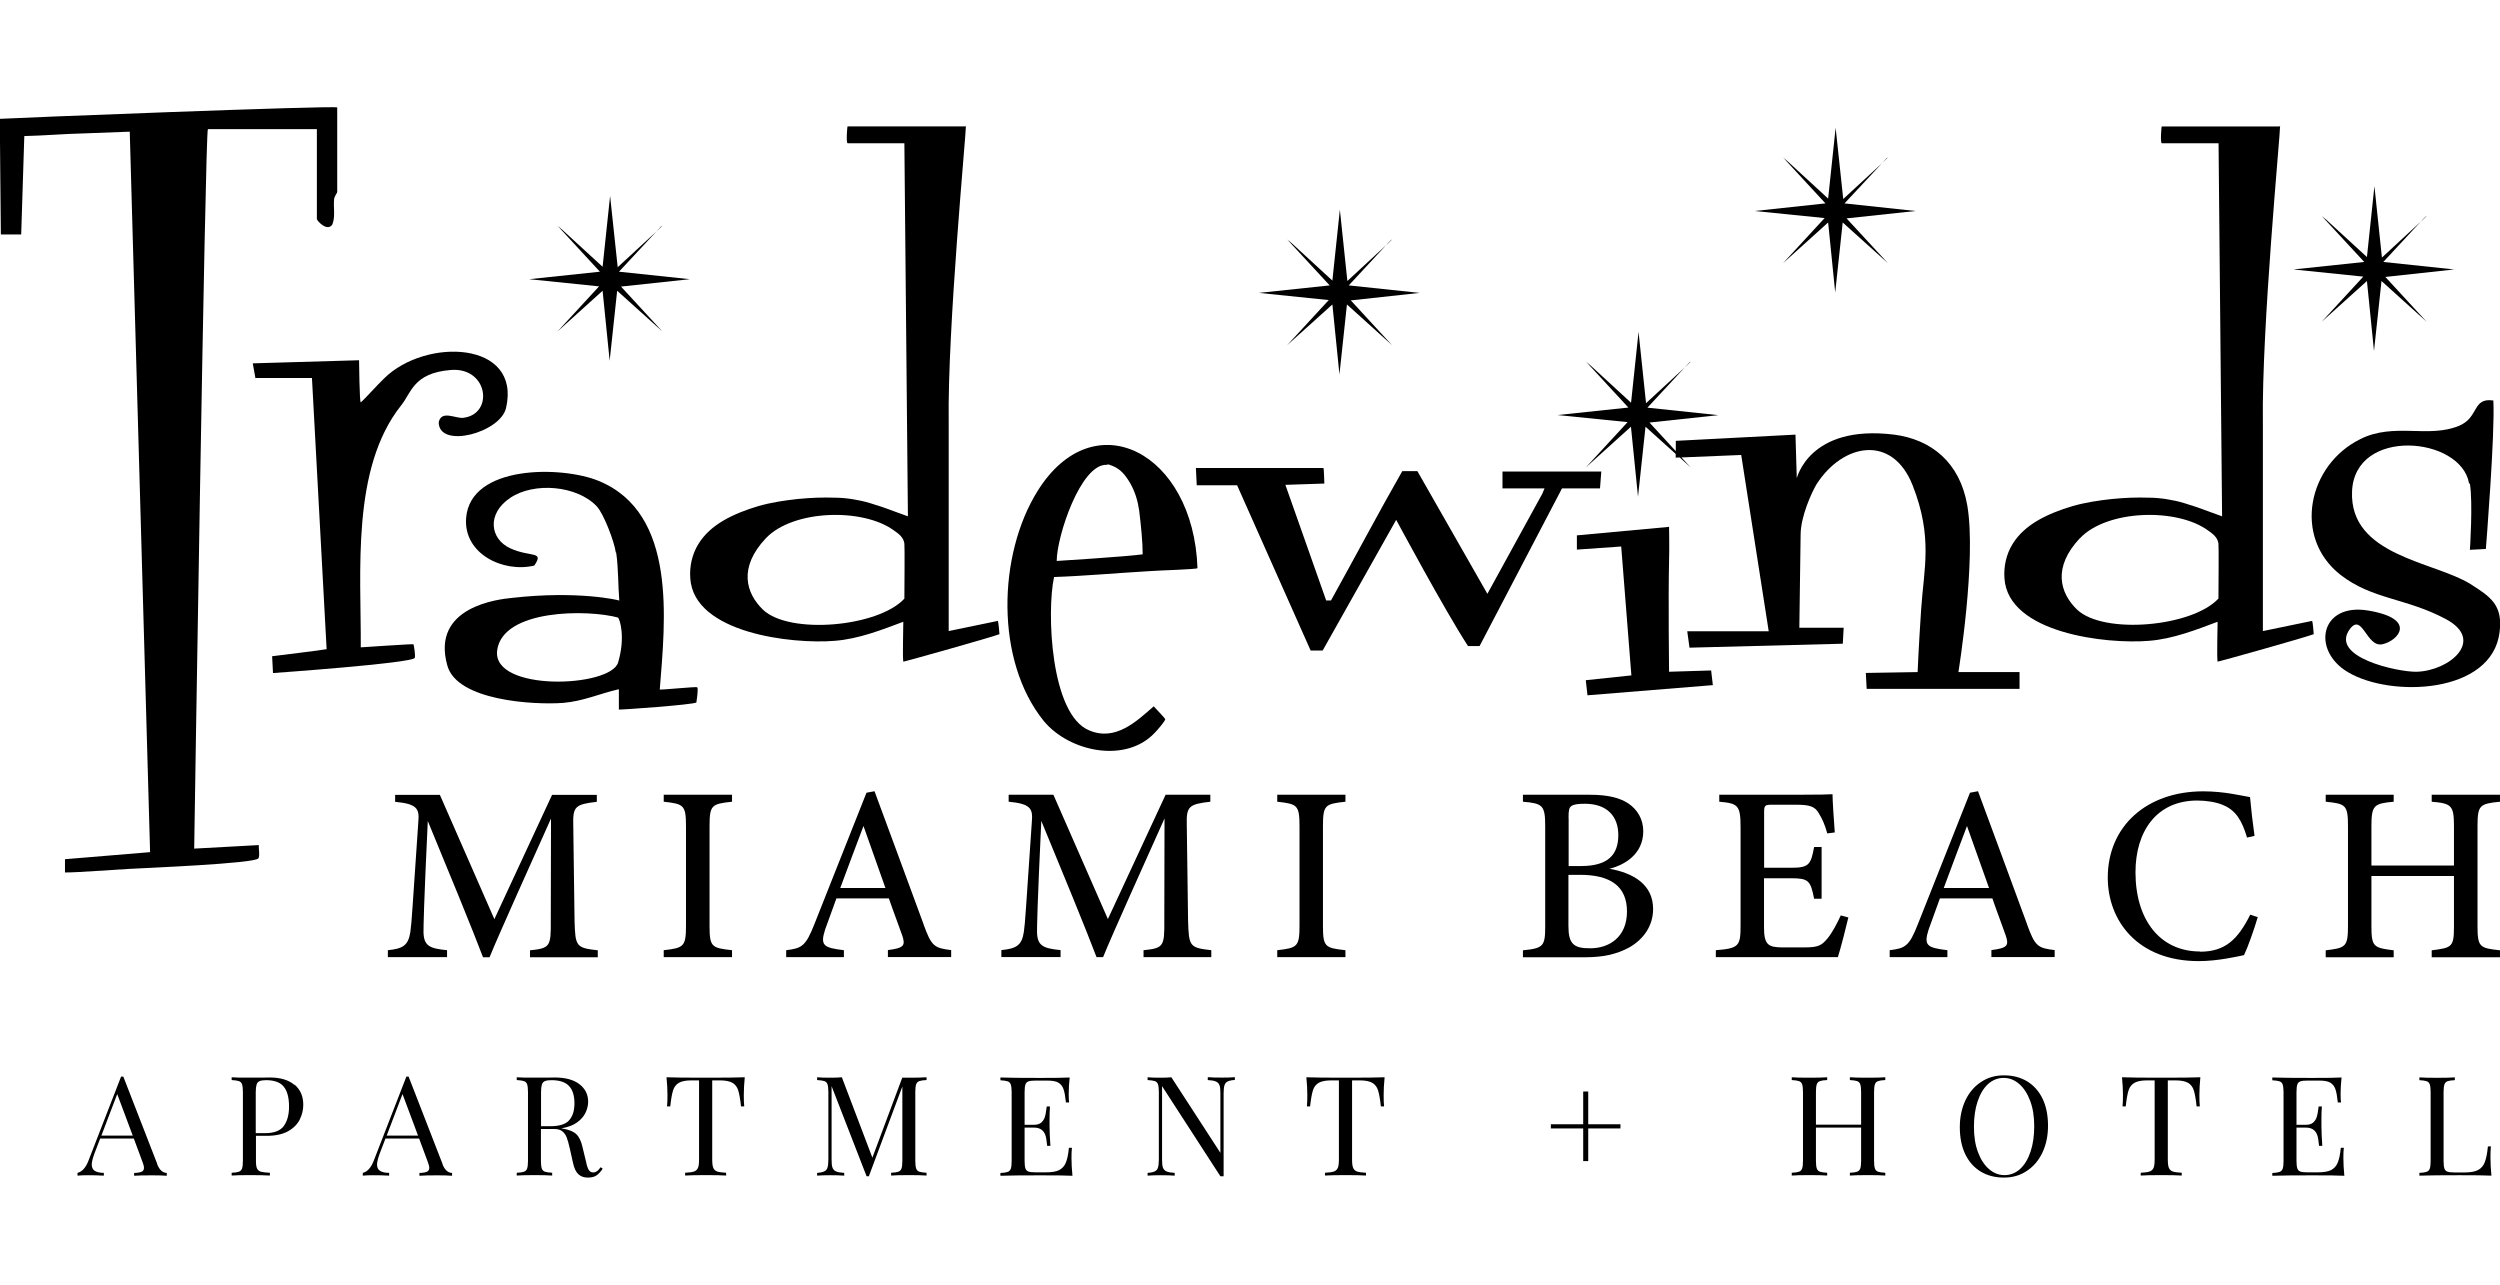 <?xml version="1.0" encoding="UTF-8"?>
<svg id="Layer_2" data-name="Layer 2" xmlns="http://www.w3.org/2000/svg" width="233.53" height="120" viewBox="0 0 233.53 120">
  <path d="M6.09,81.5c1.2,0,4.35-.25,5.88-.33,1.53-.09,11.84-.5,12.17-.99.16-.29,0-.87.04-1.24l-6.04.33s1.03-67.21,1.28-67.21h10.18v8.4c0,.16.99,1.24,1.45.5.29-.75.08-1.57.16-2.36.04-.29.29-.58.29-.66v-7.9C31.51,9.82.17,11.06,0,11.1c-.04.04.08,9.6.08,10.8h1.9l.29-9.19c1.86-.04,3.73-.21,5.59-.25,1.2-.04,4.26-.16,4.26-.16l1.9,67.3-7.95.66v1.24Z"/>
  <path d="M88.62,58.95v-19.49c-.13-8.69,1.65-27.23,1.61-27.73h0s-.04.08-.04.08h-11.01c-.04-.08-.16,1.57,0,1.57h5.3l.33,34.85c-.41-.16-.37-.12-1.24-.45-.87-.33-1.36-.5-2.32-.79-.95-.29-2.24-.5-3.23-.5-1.16-.04-2.23,0-3.48.12-1.24.13-2.53.33-3.68.66-1.16.33-2.4.83-3.31,1.37-.91.54-1.74,1.24-2.32,2.19s-.83,2.07-.75,3.19c.33,5.13,9.52,6.17,13.49,5.84,2.24-.17,4.43-1.04,6.41-1.78,0,.66-.08,3.31,0,3.73.25-.04,8.24-2.28,8.98-2.57,0,0-.08-1.2-.16-1.24l-4.59.95ZM84.48,55.92c-2.44,2.65-10.72,3.39-13.2,1.04h0l.04.04c-1.7-1.61-2.32-4.02.21-6.71,2.53-2.69,9.06-2.86,11.96-.75.41.29.91.62.99,1.24.04.17,0,4.6,0,5.13Z"/>
  <path d="M65.15,64.2c-.12-.08-3.27.25-3.52.21.5-6.41,1.66-16.47-5.71-19.49-3.43-1.41-12-1.53-12.38,3.48-.25,3.31,3.43,5.13,6.37,4.43.95-1.4-.33-.74-2.24-1.61-1.9-.87-2.23-3.23,0-4.72s6.21-1.16,8.07.79c.66.7,1.66,3.35,1.78,4.3h0s.04.04.04.04c.21,1.41.17,3.02.29,4.47-.04-.04-3.85-.95-10.02-.25-1.2.12-7.61.79-6.04,6.33.91,3.27,8.03,3.68,10.8,3.48,1.9-.16,3.43-.87,5.22-1.28v1.9c.08.04,6.95-.45,7.24-.66,0,0,.21-1.33.08-1.41ZM57.74,61.88c-.7,2.36-11.79,2.77-11.3-1.12.5-3.89,8.53-3.85,11.34-3.06h-.04c.16.16.7,1.82,0,4.18Z"/>
  <path d="M220.48,41.02c-4.88,2.4-6.33,9.15-1.86,12.67,2.98,2.32,6.12,2.15,9.85,4.14,3.73,1.99.33,4.84-2.73,4.92-1.74.04-8.24-1.37-6.21-4.02,1.16-1.49,1.53,1.78,3.02,1.45,1.49-.33,3.27-2.36-1.28-3.14-4.55-.79-5.38,3.73-1.94,5.75,4.02,2.4,13.45,2.03,14.16-3.73.33-2.53-.83-3.31-2.73-4.51-3.39-2.11-11.3-2.61-11.05-8.65.25-6.04,10.18-5.13,10.93-.75h0s.08.04.08.04c.29,1.78,0,6.17,0,6.17l1.49-.08s.87-10.84.7-13.87c-1.99-.29-1.32,1.57-3.19,2.36-2.9,1.2-6.05-.33-9.23,1.24Z"/>
  <path d="M23.84,35.34v-.03h5.3s1.37,25.33,1.37,25.33c-.04.04-5.09.66-5.09.66l.08,1.57s12.91-.91,13.24-1.41c.09-.16-.08-1.24-.12-1.28s-4.92.29-4.92.29c.04-7.04-.91-16.72,3.77-22.6.95-1.16,1.12-3.02,4.63-3.31,3.52-.29,4.06,4.14,1.16,4.47-.7.08-2.03-.75-2.28.41,0,2.52,5.76.99,6.29-1.33,1.45-6.29-7.53-6.58-11.38-2.77-.54.5-1.94,2.07-2.19,2.24-.12.09-.16-3.93-.16-3.93l-9.93.29.25,1.39Z"/>
  <polygon points="23.85 35.35 23.84 35.34 23.84 35.35 23.85 35.35"/>
  <path d="M149.46,45.62s.12-1.49.12-1.57h-9.23v1.57h3.93l-.21.5-5.13,9.35-6.54-11.46h-1.41c-2.11,3.68-4.59,8.36-6.66,12.08h-.45l-3.81-10.8s3.56-.12,3.64-.12c0,0-.04-1.41-.08-1.41h0v-.04h-11.92s.08,1.53.08,1.61h3.77l6.87,15.44h1.12l6.87-12.21s4.55,8.48,6.71,11.79h1.08l7.7-14.73h3.56Z"/>
  <path d="M107.86,68.46c.29-.29.99-1.12.99-1.28,0-.04-.5-.58-.5-.58l-.58-.62c-1.57,1.37-3.56,3.31-6.04,2.24-3.6-1.49-3.97-11.05-3.27-14.32h0c2.56-.08,5.88-.37,8.77-.54.95-.08,4.63-.17,4.63-.29-.37-10.84-9.69-15.64-14.94-7.2-3.72,5.96-3.97,15.85.58,21.48,2.4,2.9,7.66,3.97,10.35,1.12ZM103.39,43.42c.17,0-.12-.16.58.12.7.29,1.16.83,1.61,1.61.45.79.7,1.62.83,2.53.17,1.37.33,2.94.33,4.1h0c-1.45.21-8.03.62-8.03.62,0-2.28,2.24-9.1,4.68-8.98Z"/>
  <path d="M155.91,62.75s-.08-6.87,0-10.3c.04-1.12,0-3.27,0-3.27h0s-.04.04-.04.04l-8.57.79v1.33l4.14-.29.95,12.04-4.26.45.16,1.41,11.71-.95-.16-1.37-3.93.12Z"/>
  <polygon points="220.76 25.84 216.87 30.06 221.1 26.25 221.76 32.79 222.46 26.25 226.68 30.06 222.82 25.87 229.25 25.17 222.63 24.47 226.12 20.71 222.5 24.06 221.8 17.39 221.1 24.01 217 20.25 217.29 20.54 216.87 20.17 220.85 24.47 214.23 25.17 220.76 25.84"/>
  <polygon points="226.68 20.17 226.56 20.25 226.48 20.33 226.12 20.71 226.31 20.54 226.68 20.17"/>
  <polygon points="170.44 20.37 166.55 24.59 170.77 20.78 171.43 27.32 172.13 20.78 176.36 24.59 172.49 20.4 178.93 19.71 172.3 19 175.8 15.25 172.18 18.59 171.47 11.93 170.77 18.55 166.67 14.78 166.96 15.07 166.55 14.7 170.52 19 163.9 19.71 170.44 20.37"/>
  <polygon points="176.36 14.7 176.23 14.78 176.15 14.87 175.8 15.25 175.98 15.07 176.36 14.7"/>
  <polygon points="130.04 22.36 129.92 22.44 129.84 22.52 129.48 22.9 129.67 22.73 130.04 22.36"/>
  <polygon points="124.12 28.03 120.23 32.25 124.46 28.44 125.12 34.98 125.82 28.44 130.04 32.25 126.18 28.06 132.61 27.36 125.99 26.66 129.48 22.9 125.86 26.25 125.16 19.58 124.46 26.21 120.36 22.44 120.65 22.73 120.23 22.36 124.21 26.66 117.59 27.36 124.12 28.03"/>
  <polygon points="61.88 21.08 61.75 21.16 61.67 21.24 61.32 21.62 61.5 21.45 61.88 21.08"/>
  <polygon points="55.96 26.75 52.07 30.97 56.29 27.16 56.95 33.7 57.65 27.16 61.88 30.97 58.01 26.77 64.44 26.08 57.82 25.38 61.32 21.62 57.7 24.96 56.99 18.3 56.29 24.92 52.19 21.16 52.48 21.45 52.07 21.08 56.04 25.38 49.42 26.08 55.96 26.75"/>
  <path d="M152.02,39.45l-3.89,4.22,4.22-3.81.66,6.54.7-6.54,2.82,2.54v.35h0s.37-.02.37-.02l1.03.93-.86-.93,5.58-.23,2.57,16.47h-7.61l.21,1.53,14.32-.37.08-1.49h-4.14l.12-8.69c0-1.7,1.04-3.97,1.49-4.72,2.44-3.81,7.08-4.72,8.98.12,1.9,4.84,1.04,7.78.79,11.55s-.33,5.88-.33,5.88l-4.84.08.08,1.49h14.28v-1.57h-5.71s1.7-10.47.83-15.56c-.7-4.06-3.39-6.17-6.83-6.62-8.03-.99-9.1,4.18-9.1,4.06,0-.04-.12-4.06-.12-4.06l-11.18.58v.96l-2.46-2.67,6.43-.69-6.62-.7,3.49-3.76-3.62,3.34-.7-6.66-.7,6.62-4.1-3.77.29.29-.41-.37,3.97,4.3-6.62.7,6.54.66Z"/>
  <polygon points="157.94 33.78 157.81 33.86 157.73 33.95 157.38 34.33 157.57 34.15 157.94 33.78"/>
  <path d="M200.74,59.86c2.24-.17,4.43-1.04,6.41-1.78,0,.66-.08,3.31,0,3.73.25-.04,8.24-2.28,8.98-2.57,0,0-.08-1.2-.16-1.24l-4.59.95v-19.49c-.13-8.69,1.65-27.23,1.61-27.73h0s-.04.08-.04.08h-11.01c-.04-.08-.16,1.57,0,1.57h5.3l.33,34.85c-.41-.16-.37-.12-1.24-.45-.87-.33-1.36-.5-2.32-.79-.95-.29-2.24-.5-3.23-.5-1.16-.04-2.24,0-3.48.12-1.24.13-2.53.33-3.68.66-1.16.33-2.4.83-3.31,1.37s-1.74,1.24-2.32,2.19-.83,2.07-.75,3.19c.33,5.13,9.52,6.17,13.49,5.84ZM194.28,50.29c2.53-2.69,9.06-2.86,11.96-.75.41.29.91.62.99,1.24.04.17,0,4.6,0,5.13-2.44,2.65-10.72,3.39-13.2,1.04h0l.04.04c-1.7-1.61-2.32-4.02.21-6.71Z"/>
  <path d="M51.45,86.01c.02,2.41-.07,2.57-1.94,2.76v.65h6.33v-.65c-2.03-.23-2.1-.35-2.17-2.76l-.12-8.94c-.05-1.73.19-1.94,2.2-2.17v-.65h-4.18l-5.39,11.61-5.09-11.61h-4.18v.65c2.05.19,2.27.65,2.17,1.82-.58,8.41-.61,9.36-.75,10.34-.19,1.28-.72,1.56-2.1,1.7v.65h5.53v-.65c-1.63-.16-2.17-.4-2.2-1.68,0-.56.02-2.31.4-10.39,1.82,4.39,4.32,10.49,5.16,12.73h.61c.91-2.24,3.85-8.73,5.74-12.96l-.02,9.55Z"/>
  <path d="M68.38,88.76c-1.91-.21-2.1-.3-2.1-2.29v-9.27c0-2.01.19-2.1,2.1-2.31v-.65h-6.38v.65c1.87.21,2.08.3,2.08,2.31v9.27c0,1.96-.21,2.08-2.08,2.29v.65h6.38v-.65Z"/>
  <path d="M86.27,86.33c-1.49-4.04-3.08-8.38-4.58-12.42l-.75.14-4.86,12.26c-.82,2.1-1.19,2.27-2.64,2.45v.65h5.39v-.65c-1.89-.23-2.24-.42-1.75-1.94.33-.93.68-1.87,1.05-2.9h4.9c.49,1.42.96,2.62,1.26,3.5.3.91.14,1.14-1.35,1.33v.65h5.91v-.65c-1.61-.19-1.84-.37-2.59-2.43ZM78.49,82.95c.68-1.82,1.42-3.83,2.17-5.79l2.05,5.79h-4.23Z"/>
  <path d="M106.82,88.76v.65h6.33v-.65c-2.03-.23-2.1-.35-2.17-2.76l-.12-8.94c-.05-1.73.19-1.94,2.2-2.17v-.65h-4.18l-5.39,11.61-5.09-11.61h-4.18v.65c2.05.19,2.27.65,2.17,1.82-.58,8.41-.61,9.36-.75,10.34-.19,1.28-.72,1.56-2.1,1.7v.65h5.53v-.65c-1.63-.16-2.17-.4-2.2-1.68,0-.56.02-2.31.4-10.39,1.82,4.39,4.32,10.49,5.16,12.73h.61c.91-2.24,3.85-8.73,5.74-12.96l-.02,9.55c.02,2.41-.07,2.57-1.94,2.76Z"/>
  <path d="M119.31,88.76v.65h6.37v-.65c-1.91-.21-2.1-.3-2.1-2.29v-9.27c0-2.01.19-2.1,2.1-2.31v-.65h-6.37v.65c1.87.21,2.08.3,2.08,2.31v9.27c0,1.96-.21,2.08-2.08,2.29Z"/>
  <path d="M150.35,81.15c1.35-.33,3.15-1.33,3.15-3.5,0-1.14-.56-2.03-1.38-2.59-.77-.51-1.84-.82-3.6-.82h-6.26v.65c1.84.16,2.08.33,2.08,2.27v9.34c0,1.87-.14,2.08-2.08,2.27v.65h5.81c1.63,0,2.9-.26,4.11-.91,1.35-.77,2.24-2.03,2.24-3.6,0-2.27-1.82-3.36-4.09-3.76ZM146.52,76.41c0-.72.05-.98.28-1.12.21-.16.63-.21,1.24-.21,2.1,0,3.13,1.19,3.13,2.92,0,1.87-.98,2.9-3.5,2.9h-1.14v-4.48ZM148.57,88.58c-1.59.02-2.06-.42-2.06-2.1v-4.76h1.1c2.8,0,4.37,1.05,4.37,3.43s-1.66,3.43-3.41,3.43Z"/>
  <path d="M172.65,85.7l-.7-.19c-.33.72-.79,1.61-1.24,2.15-.54.63-.79.84-2.17.84h-2.08c-1.24-.02-1.68-.21-1.68-1.84v-4.62h2.55c1.61,0,1.8.23,2.13,1.91h.7v-4.83h-.7c-.3,1.59-.44,1.94-2.1,1.94h-2.57v-5.14c0-.7.05-.75.79-.75h2.12c1.35,0,1.84.14,2.22.84.3.47.56,1.07.77,1.84l.7-.09c-.09-1.21-.21-2.99-.21-3.57-.3.02-1.19.05-3.41.05h-7.17v.65c1.73.16,1.99.3,1.99,2.36v9.22c0,1.91-.16,2.12-2.31,2.29v.65h11.4c.23-.7.84-3.08.98-3.71Z"/>
  <path d="M189.35,86.33c-1.49-4.04-3.08-8.38-4.58-12.42l-.75.14-4.86,12.26c-.82,2.1-1.19,2.27-2.64,2.45v.65h5.39v-.65c-1.89-.23-2.24-.42-1.75-1.94.33-.93.68-1.87,1.05-2.9h4.9c.49,1.42.96,2.62,1.26,3.5.3.91.14,1.14-1.35,1.33v.65h5.91v-.65c-1.61-.19-1.84-.37-2.59-2.43ZM181.57,82.95c.68-1.82,1.42-3.83,2.17-5.79l2.06,5.79h-4.23Z"/>
  <path d="M205.51,88.88c-3.71,0-6.03-2.92-6.03-7.4,0-3.81,1.96-6.7,5.77-6.7.84,0,1.77.14,2.41.42,1.19.49,1.77,1.45,2.24,3.04l.7-.16c-.16-1.12-.33-2.57-.42-3.62-.75-.12-2.38-.54-4.37-.54-5.3,0-8.92,3.27-8.92,8.06,0,4.02,2.78,7.8,8.5,7.8,1.75,0,3.57-.42,4.23-.56.35-.72.96-2.45,1.28-3.55l-.7-.23c-1.17,2.34-2.36,3.46-4.69,3.46Z"/>
  <path d="M233.53,74.89v-.65h-6.38v.65c1.84.16,2.08.33,2.08,2.29v3.67h-7.71v-3.67c0-1.96.23-2.12,2.08-2.29v-.65h-6.35v.65c1.87.19,2.08.3,2.08,2.29v9.32c0,1.96-.23,2.05-2.08,2.27v.65h6.35v-.65c-1.89-.23-2.08-.33-2.08-2.27v-4.67h7.71v4.67c0,1.96-.16,2.03-2.08,2.27v.65h6.38v-.65c-1.89-.21-2.1-.28-2.1-2.27v-9.32c0-1.96.19-2.1,2.1-2.29Z"/>
  <path d="M14.69,108.73l-3.17-8.16h-.21l-3.05,7.86c-.25.65-.59,1.02-1.02,1.13v.26c.26-.03.58-.04.97-.04.5,0,1,.01,1.49.04v-.26c-.38,0-.66-.07-.85-.19-.19-.12-.28-.32-.28-.58,0-.24.09-.6.26-1.06l.53-1.38h3.14l.79,2.13c.1.26.16.46.16.61,0,.17-.07.29-.21.36-.14.06-.38.11-.71.12v.26c.36-.03.92-.04,1.66-.04.58,0,1.04.01,1.39.04v-.26c-.39-.02-.69-.29-.9-.83ZM9.47,106.08l1.48-3.88,1.45,3.88h-2.93Z"/>
  <path d="M27.5,101.34c-.54-.46-1.31-.69-2.32-.69-.21,0-.39,0-.56.01h-1.4c-.69.01-1.22,0-1.58-.03v.26c.31.02.54.05.68.1.14.05.24.15.29.3.05.15.08.39.08.71v6.44c0,.33-.03.57-.08.71-.05.15-.15.25-.29.3-.14.05-.37.09-.68.1v.26c.36-.03.92-.04,1.66-.04.82,0,1.46.01,1.91.04v-.26c-.39-.02-.67-.05-.84-.1-.17-.05-.29-.15-.36-.3-.07-.15-.1-.38-.1-.71v-2.34h1c.84,0,1.51-.15,2.02-.44.51-.29.86-.66,1.08-1.1.21-.44.32-.89.32-1.37,0-.78-.27-1.4-.8-1.86ZM26.52,105.17c-.32.45-.91.68-1.76.68h-.87v-3.84c0-.31.03-.54.08-.7.05-.16.14-.26.28-.32.13-.06.34-.09.6-.09.77,0,1.32.2,1.65.6.33.4.5,1.02.5,1.86,0,.76-.16,1.37-.49,1.82Z"/>
  <path d="M41.34,108.73l-3.17-8.16h-.21l-3.05,7.86c-.25.65-.59,1.02-1.02,1.13v.26c.26-.03.58-.04.97-.04.5,0,1,.01,1.49.04v-.26c-.38,0-.66-.07-.85-.19-.19-.12-.28-.32-.28-.58,0-.24.09-.6.26-1.06l.53-1.38h3.14l.79,2.13c.1.26.16.46.16.61,0,.17-.07.29-.21.36-.14.06-.38.11-.71.12v.26c.36-.03.92-.04,1.66-.04.58,0,1.04.01,1.39.04v-.26c-.39-.02-.69-.29-.9-.83ZM36.12,106.08l1.48-3.88,1.45,3.88h-2.93Z"/>
  <path d="M55.76,109.4c-.1.08-.22.12-.37.12-.16,0-.29-.08-.39-.23-.1-.16-.19-.43-.27-.83l-.32-1.32c-.12-.54-.31-.94-.57-1.19-.26-.25-.67-.42-1.25-.52l-.16-.03c.61-.1,1.1-.28,1.47-.55.38-.27.64-.58.8-.92.16-.34.24-.68.24-1.02,0-.67-.27-1.21-.81-1.63-.54-.42-1.31-.63-2.32-.63-.21,0-.39,0-.56.01h-1.4c-.69.01-1.22,0-1.58-.03v.26c.31.02.54.05.68.1.14.05.24.15.29.3.05.15.08.39.08.71v6.44c0,.33-.03.57-.08.71-.05.15-.15.25-.29.3-.14.05-.37.09-.68.1v.26c.36-.03.92-.04,1.66-.04.7,0,1.25.01,1.65.04v-.26c-.31-.02-.54-.05-.68-.1-.14-.05-.24-.15-.29-.3-.05-.15-.08-.38-.08-.71v-2.98h1.23c.33,0,.58.07.77.22.18.15.32.34.41.58.09.24.19.59.29,1.04l.29,1.3c.11.52.28.88.51,1.09.23.21.52.31.88.31.33,0,.59-.06.79-.19.2-.13.4-.34.6-.64l-.19-.14c-.13.17-.24.3-.34.38ZM51.41,105.2h-.87v-3.19c0-.31.03-.54.08-.7.05-.16.14-.26.28-.32.13-.06.34-.09.6-.09.76,0,1.31.18,1.65.54.34.36.51.9.51,1.61s-.16,1.2-.48,1.58c-.32.38-.91.57-1.76.57Z"/>
  <path d="M65.92,100.67c-1.72,0-2.94-.01-3.66-.04.06.61.09,1.17.09,1.66,0,.43-.01.79-.04,1.06h.3c.07-.67.16-1.16.26-1.49.1-.32.29-.56.54-.71.26-.15.66-.23,1.19-.23h.7v7.38c0,.36-.03.63-.1.79-.07.16-.19.28-.36.34-.17.06-.45.1-.84.12v.26c.42-.03,1.06-.04,1.92-.04s1.46.01,1.91.04v-.26c-.39-.02-.67-.06-.84-.12-.17-.06-.29-.17-.36-.34-.07-.16-.1-.43-.1-.79v-7.38h.7c.54,0,.93.08,1.19.23.26.15.44.39.54.71s.19.82.26,1.49h.3c-.03-.28-.04-.63-.04-1.06,0-.49.03-1.05.09-1.66-.72.03-1.93.04-3.65.04Z"/>
  <path d="M84.28,100.67l-2.79,7.47-2.85-7.51c-.29.03-.65.04-1.1.04-.52,0-.92-.01-1.21-.04v.26c.31.02.54.05.68.1.14.05.24.15.29.3.05.15.08.39.08.71v6.31c0,.33-.03.58-.08.75-.05.17-.15.29-.3.36-.15.07-.37.12-.67.14v.26c.29-.03.69-.04,1.21-.04.57,0,1.01.01,1.32.04v-.26c-.35-.02-.6-.06-.77-.14-.16-.07-.27-.19-.33-.36-.06-.16-.08-.42-.08-.75v-6.85l3.27,8.42h.21l3.13-8.39v6.95c0,.33-.03.57-.08.71-.05.15-.15.25-.29.3-.14.05-.37.09-.68.1v.26c.36-.03.92-.04,1.66-.04.7,0,1.25.01,1.65.04v-.26c-.31-.02-.54-.05-.68-.1-.14-.05-.24-.15-.29-.3-.05-.15-.08-.38-.08-.71v-6.44c0-.33.03-.57.08-.71.05-.15.15-.25.29-.3.14-.05.37-.09.68-.1v-.26c-.4.03-.95.04-1.65.04h-.61Z"/>
  <path d="M100.15,107.22h-.3c-.06.61-.16,1.08-.29,1.39-.13.32-.34.54-.62.69-.28.14-.69.21-1.23.21h-.95c-.31,0-.54-.02-.68-.07-.14-.05-.24-.14-.29-.29-.05-.15-.08-.38-.08-.71v-3.11h.86c.35,0,.62.09.81.27s.31.45.36.81c.04.36.07.57.08.63h.3c-.05-.79-.08-1.4-.08-1.84v-.62c0-.45.01-.86.04-1.22h-.3l-.04.26c-.03.29-.08.54-.14.73-.06.19-.17.36-.33.51-.16.14-.4.21-.7.21h-.86v-3.06c0-.33.03-.57.08-.71.05-.15.15-.24.29-.29.14-.05.37-.07.68-.07h1.08c.46,0,.8.06,1.02.19.22.13.38.32.48.6.1.27.17.69.23,1.25h.3c-.03-.2-.04-.47-.04-.8,0-.45.03-.96.09-1.53-.54.03-1.44.04-2.71.04-1.66,0-2.91-.01-3.76-.04v.26c.31.02.54.05.68.1.14.05.24.15.29.3.05.15.08.39.08.71v6.44c0,.33-.03.57-.08.71-.05.15-.15.25-.29.3-.14.05-.37.09-.68.1v.26c.85-.03,2.1-.04,3.76-.04,1.39,0,2.38.01,2.97.04-.06-.61-.09-1.17-.09-1.66,0-.39.01-.7.04-.93Z"/>
  <path d="M112.82,100.63v.26c.35.02.6.06.77.14.16.07.27.19.33.36.06.16.08.42.08.75v5.55l-4.58-7.06c-.29.03-.62.04-1.01.04-.52,0-.92-.01-1.21-.04v.26c.31.02.54.05.68.1.14.05.24.15.29.3.05.15.08.39.08.71v6.31c0,.33-.03.58-.08.75-.05.17-.15.29-.3.36-.15.07-.37.12-.67.14v.26c.29-.03.69-.04,1.21-.04.57,0,1.01.01,1.32.04v-.26c-.35-.02-.6-.06-.77-.14-.16-.07-.27-.19-.33-.36-.06-.16-.08-.42-.08-.75v-6.85l5.45,8.42h.3v-7.75c0-.33.03-.58.08-.75s.15-.29.3-.36c.15-.07.37-.12.67-.14v-.26c-.29.03-.69.04-1.21.04-.57,0-1.01-.01-1.32-.04Z"/>
  <path d="M125.69,100.67c-1.72,0-2.94-.01-3.66-.04.06.61.09,1.17.09,1.66,0,.43-.01.79-.04,1.06h.3c.07-.67.16-1.16.26-1.49s.29-.56.54-.71c.26-.15.66-.23,1.19-.23h.7v7.38c0,.36-.03.63-.1.79-.07.16-.19.28-.36.34-.17.06-.45.1-.84.12v.26c.42-.03,1.06-.04,1.92-.04s1.46.01,1.91.04v-.26c-.39-.02-.67-.06-.84-.12-.17-.06-.29-.17-.36-.34-.07-.16-.1-.43-.1-.79v-7.38h.7c.54,0,.93.08,1.19.23.26.15.44.39.54.71s.19.82.26,1.49h.3c-.03-.28-.04-.63-.04-1.06,0-.49.03-1.05.09-1.66-.72.03-1.93.04-3.65.04Z"/>
  <polygon points="148.36 101.96 147.89 101.96 147.89 105.02 144.87 105.02 144.87 105.41 147.89 105.41 147.89 108.46 148.36 108.46 148.36 105.41 151.37 105.41 151.37 105.02 148.36 105.02 148.36 101.96"/>
  <path d="M172.8,100.63v.26c.31.02.54.05.68.1s.24.15.29.3c.05.15.08.39.08.71v3.06h-4.22v-3.06c0-.33.03-.57.08-.71.05-.15.15-.25.29-.3.14-.05.37-.09.68-.1v-.26c-.41.03-.96.04-1.65.04-.74,0-1.3-.01-1.66-.04v.26c.31.02.54.05.68.1.14.05.24.15.29.3.05.15.08.39.08.71v6.44c0,.33-.03.57-.08.71-.05.15-.15.25-.29.3-.14.05-.37.09-.68.1v.26c.36-.03.92-.04,1.66-.04.7,0,1.25.01,1.65.04v-.26c-.31-.02-.54-.05-.68-.1-.14-.05-.24-.15-.29-.3-.05-.15-.08-.38-.08-.71v-3.11h4.22v3.11c0,.33-.03.57-.08.71-.05.15-.15.25-.29.3-.14.05-.37.09-.68.1v.26c.4-.03.95-.04,1.65-.04.74,0,1.3.01,1.66.04v-.26c-.31-.02-.54-.05-.68-.1-.14-.05-.24-.15-.29-.3-.05-.15-.08-.38-.08-.71v-6.44c0-.33.03-.57.08-.71.05-.15.15-.25.29-.3s.37-.09.68-.1v-.26c-.36.03-.92.04-1.66.04-.7,0-1.25-.01-1.65-.04Z"/>
  <path d="M189.36,101.01c-.62-.37-1.34-.56-2.16-.56s-1.51.2-2.13.61c-.63.41-1.12.98-1.47,1.71-.35.74-.53,1.58-.53,2.53s.17,1.82.51,2.52c.34.7.82,1.24,1.44,1.62.62.37,1.34.56,2.16.56s1.51-.2,2.13-.61c.63-.41,1.12-.98,1.47-1.71.35-.74.53-1.58.53-2.53s-.17-1.82-.51-2.52c-.34-.7-.82-1.24-1.44-1.62ZM189.68,107.57c-.23.69-.55,1.23-.97,1.62-.42.38-.91.58-1.46.58s-1.02-.19-1.45-.56c-.43-.37-.78-.9-1.03-1.58-.26-.68-.38-1.47-.38-2.37s.11-1.68.34-2.37c.23-.69.55-1.23.97-1.62.42-.38.91-.58,1.46-.58s1.02.19,1.45.56c.43.37.78.9,1.03,1.58.26.68.38,1.47.38,2.37s-.11,1.68-.34,2.37Z"/>
  <path d="M201.88,100.67c-1.72,0-2.94-.01-3.66-.04.06.61.09,1.17.09,1.66,0,.43-.01.79-.04,1.06h.3c.07-.67.16-1.16.26-1.49.1-.32.29-.56.55-.71.26-.15.66-.23,1.19-.23h.7v7.38c0,.36-.03.63-.1.79-.07.16-.19.28-.36.34-.17.06-.45.1-.84.12v.26c.42-.03,1.06-.04,1.92-.04s1.46.01,1.91.04v-.26c-.39-.02-.67-.06-.84-.12-.17-.06-.29-.17-.36-.34-.07-.16-.1-.43-.1-.79v-7.38h.7c.54,0,.93.08,1.19.23.26.15.44.39.54.71s.19.82.26,1.49h.3c-.03-.28-.04-.63-.04-1.06,0-.49.03-1.05.09-1.66-.72.03-1.93.04-3.65.04Z"/>
  <path d="M218.96,107.22h-.3c-.06.61-.16,1.08-.29,1.39-.13.32-.34.54-.62.69-.28.14-.69.21-1.23.21h-.95c-.31,0-.54-.02-.68-.07-.14-.05-.24-.14-.29-.29-.05-.15-.08-.38-.08-.71v-3.11h.86c.35,0,.62.09.81.27s.31.45.36.81c.04.36.07.57.08.63h.3c-.05-.79-.08-1.4-.08-1.84v-.62c0-.45.01-.86.04-1.22h-.3l-.04.26c-.03.29-.08.54-.14.73-.06.19-.17.36-.33.51-.16.14-.4.21-.7.21h-.86v-3.06c0-.33.03-.57.08-.71.05-.15.15-.24.29-.29.14-.05.37-.07.68-.07h1.08c.46,0,.8.06,1.02.19.22.13.38.32.48.6.1.27.17.69.23,1.25h.3c-.03-.2-.04-.47-.04-.8,0-.45.03-.96.09-1.53-.54.03-1.44.04-2.71.04-1.66,0-2.91-.01-3.76-.04v.26c.31.02.54.05.68.1.14.05.24.15.29.3.05.15.08.39.08.71v6.44c0,.33-.03.57-.08.71-.05.15-.15.25-.29.3-.14.05-.37.09-.68.1v.26c.85-.03,2.1-.04,3.76-.04,1.39,0,2.38.01,2.97.04-.06-.61-.09-1.17-.09-1.66,0-.39.01-.7.04-.93Z"/>
  <path d="M232.7,107.09h-.3c-.06.64-.16,1.13-.29,1.47-.13.34-.34.58-.62.73-.28.15-.69.23-1.23.23h-.95c-.31,0-.54-.02-.68-.07-.14-.05-.24-.14-.29-.29-.05-.15-.08-.38-.08-.71v-6.44c0-.33.03-.57.08-.71.05-.15.15-.25.29-.3.14-.05.37-.09.68-.1v-.26c-.41.03-.96.04-1.65.04-.74,0-1.3-.01-1.66-.04v.26c.31.02.54.05.68.1.14.05.24.15.29.3.05.15.08.39.08.71v6.44c0,.33-.03.57-.08.71-.05.15-.15.25-.29.3-.14.05-.37.09-.68.1v.26c.85-.03,2.1-.04,3.76-.04,1.39,0,2.38.01,2.97.04-.06-.61-.09-1.17-.09-1.66,0-.44.01-.8.04-1.06Z"/>
</svg>
